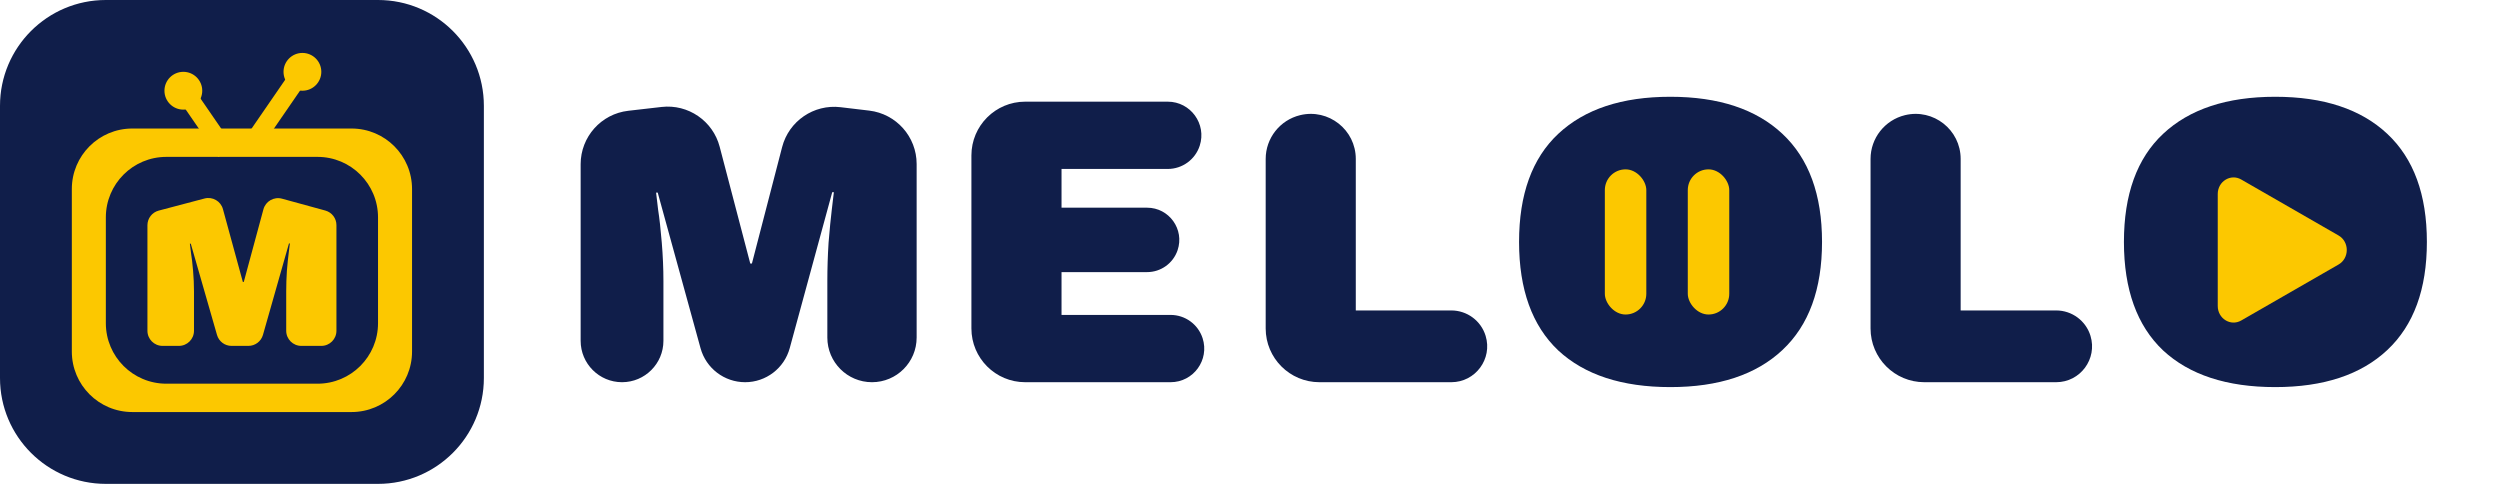 <svg width="186" height="36" viewBox="0 0 186 36" fill="none" xmlns="http://www.w3.org/2000/svg">
<path d="M0 7.875C0 3.526 3.526 0 7.875 0H28.125C32.474 0 36 3.526 36 7.875V28.125C36 32.474 32.474 36 28.125 36H7.875C3.526 36 0 32.474 0 28.125V7.875Z" fill="#101E4A"/>
<path d="M26.156 9.562C28.642 9.562 30.656 11.577 30.656 14.062V26.156C30.656 28.642 28.642 30.656 26.156 30.656H9.844C7.358 30.656 5.344 28.642 5.344 26.156V14.062C5.344 11.577 7.358 9.562 9.844 9.562H26.156ZM12.375 11.672C9.89 11.672 7.875 13.687 7.875 16.172V24.047C7.875 26.532 9.89 28.547 12.375 28.547H23.625C26.11 28.547 28.125 26.532 28.125 24.047V16.172C28.125 13.687 26.11 11.672 23.625 11.672H12.375Z" fill="#FCC800"/>
<path d="M22.419 25.734C21.797 25.734 21.294 25.231 21.294 24.609V21.679C21.294 21.178 21.311 20.665 21.345 20.142C21.39 19.608 21.436 19.161 21.482 18.801C21.527 18.442 21.555 18.213 21.567 18.114H21.499L19.564 24.917C19.426 25.401 18.984 25.734 18.482 25.734H17.226C16.724 25.734 16.283 25.402 16.145 24.92L14.194 18.131H14.126C14.137 18.229 14.166 18.458 14.211 18.818C14.268 19.166 14.319 19.608 14.365 20.142C14.41 20.665 14.433 21.178 14.433 21.679V24.609C14.433 25.231 13.93 25.734 13.308 25.734H12.094C11.472 25.734 10.969 25.231 10.969 24.609V16.757C10.969 16.246 11.313 15.8 11.806 15.669L15.215 14.769C15.812 14.611 16.425 14.964 16.587 15.56L18.068 20.976H18.137L19.599 15.573C19.762 14.972 20.382 14.618 20.982 14.782L24.203 15.664C24.692 15.798 25.031 16.242 25.031 16.749V24.609C25.031 25.231 24.528 25.734 23.906 25.734H22.419Z" fill="#FCC800"/>
<path d="M13.269 6.144C13.6 5.957 14.035 6.048 14.242 6.348L17.438 10.993L16.241 11.672L13.045 7.027C12.838 6.727 12.939 6.332 13.269 6.144Z" fill="#FCC800"/>
<circle cx="13.641" cy="6.75" r="1.406" fill="#FCC800"/>
<path d="M22.871 4.738C22.541 4.551 22.106 4.642 21.899 4.942L18.703 9.586L19.9 10.266L23.096 5.621C23.302 5.321 23.202 4.926 22.871 4.738Z" fill="#FCC800"/>
<circle cx="1.406" cy="1.406" r="1.406" transform="matrix(-1 0 0 1 23.906 3.938)" fill="#FCC800"/>
<path d="M169.275 7.2C172.875 7.2 175.656 8.12 177.618 9.961C179.58 11.801 180.56 14.481 180.56 18C180.56 21.519 179.58 24.199 177.618 26.039C175.656 27.88 172.875 28.8 169.275 28.8C165.675 28.8 162.894 27.89 160.932 26.07C158.991 24.229 158.02 21.539 158.02 18C158.02 14.461 158.991 11.781 160.932 9.961C162.894 8.12 165.675 7.2 169.275 7.2Z" fill="#101E4A"/>
<path fill-rule="evenodd" clip-rule="evenodd" d="M165 14.433C165 13.496 165.96 12.903 166.745 13.354L173.99 17.521C174.803 17.989 174.803 19.211 173.99 19.679L166.745 23.846C165.96 24.297 165 23.703 165 22.767V14.433Z" fill="#FCC800"/>
<path d="M139.169 11.826C139.169 10.279 140.228 8.933 141.731 8.568C143.841 8.057 145.873 9.655 145.873 11.826V23.097H152.979C154.154 23.097 155.191 23.865 155.533 24.989C156.055 26.704 154.772 28.436 152.979 28.436H143.169C140.96 28.436 139.169 26.645 139.169 24.436V11.826Z" fill="#101E4A"/>
<path d="M124.273 7.2C127.873 7.2 130.654 8.12 132.616 9.961C134.578 11.801 135.559 14.481 135.559 18C135.559 21.519 134.578 24.199 132.616 26.039C130.654 27.88 127.873 28.8 124.273 28.8C120.673 28.8 117.892 27.89 115.93 26.07C113.989 24.229 113.018 21.539 113.018 18C113.018 14.461 113.989 11.781 115.93 9.961C117.892 8.12 120.673 7.2 124.273 7.2Z" fill="#101E4A"/>
<rect x="119.4" y="12.6" width="3.086" height="10.8" rx="1.543" fill="#FCC800"/>
<rect x="125.571" y="12.6" width="3.086" height="10.8" rx="1.543" fill="#FCC800"/>
<path d="M94.167 11.826C94.167 10.279 95.226 8.933 96.73 8.568C98.839 8.057 100.871 9.655 100.871 11.826V23.097H107.977C109.152 23.097 110.189 23.865 110.531 24.989C111.053 26.704 109.77 28.436 107.977 28.436H98.167C95.958 28.436 94.167 26.645 94.167 24.436V11.826Z" fill="#101E4A"/>
<path d="M72.273 11.564C72.273 9.355 74.064 7.564 76.273 7.564H86.88C88.58 7.564 89.785 9.223 89.26 10.84C88.926 11.871 87.965 12.57 86.88 12.57H78.978V15.452H85.343C86.984 15.452 88.139 17.064 87.612 18.618C87.282 19.59 86.37 20.245 85.343 20.245H78.978V23.43H87.092C88.177 23.43 89.138 24.129 89.473 25.16C89.998 26.777 88.792 28.436 87.092 28.436H76.273C74.064 28.436 72.273 26.645 72.273 24.436V11.564Z" fill="#101E4A"/>
<path d="M64.876 28.436C63.041 28.436 61.554 26.949 61.554 25.114V20.912C61.554 19.982 61.584 19.032 61.645 18.061C61.726 17.07 61.807 16.241 61.888 15.573C61.969 14.906 62.019 14.481 62.039 14.299H61.918L58.756 25.901C58.348 27.398 56.989 28.436 55.438 28.436C53.89 28.436 52.532 27.402 52.121 25.909L48.934 14.329H48.813C48.833 14.511 48.883 14.936 48.964 15.603C49.065 16.251 49.156 17.07 49.237 18.061C49.318 19.032 49.359 19.982 49.359 20.912V25.357C49.359 27.057 47.98 28.436 46.279 28.436C44.579 28.436 43.2 27.057 43.2 25.357V12.216C43.2 10.183 44.725 8.473 46.745 8.242L49.22 7.958C51.197 7.732 53.04 8.994 53.544 10.919L55.82 19.608H55.942L58.19 10.943C58.692 9.007 60.547 7.74 62.533 7.975L64.669 8.229C66.682 8.468 68.198 10.174 68.198 12.201V25.114C68.198 26.949 66.711 28.436 64.876 28.436Z" fill="#101E4A"/>
</svg>
